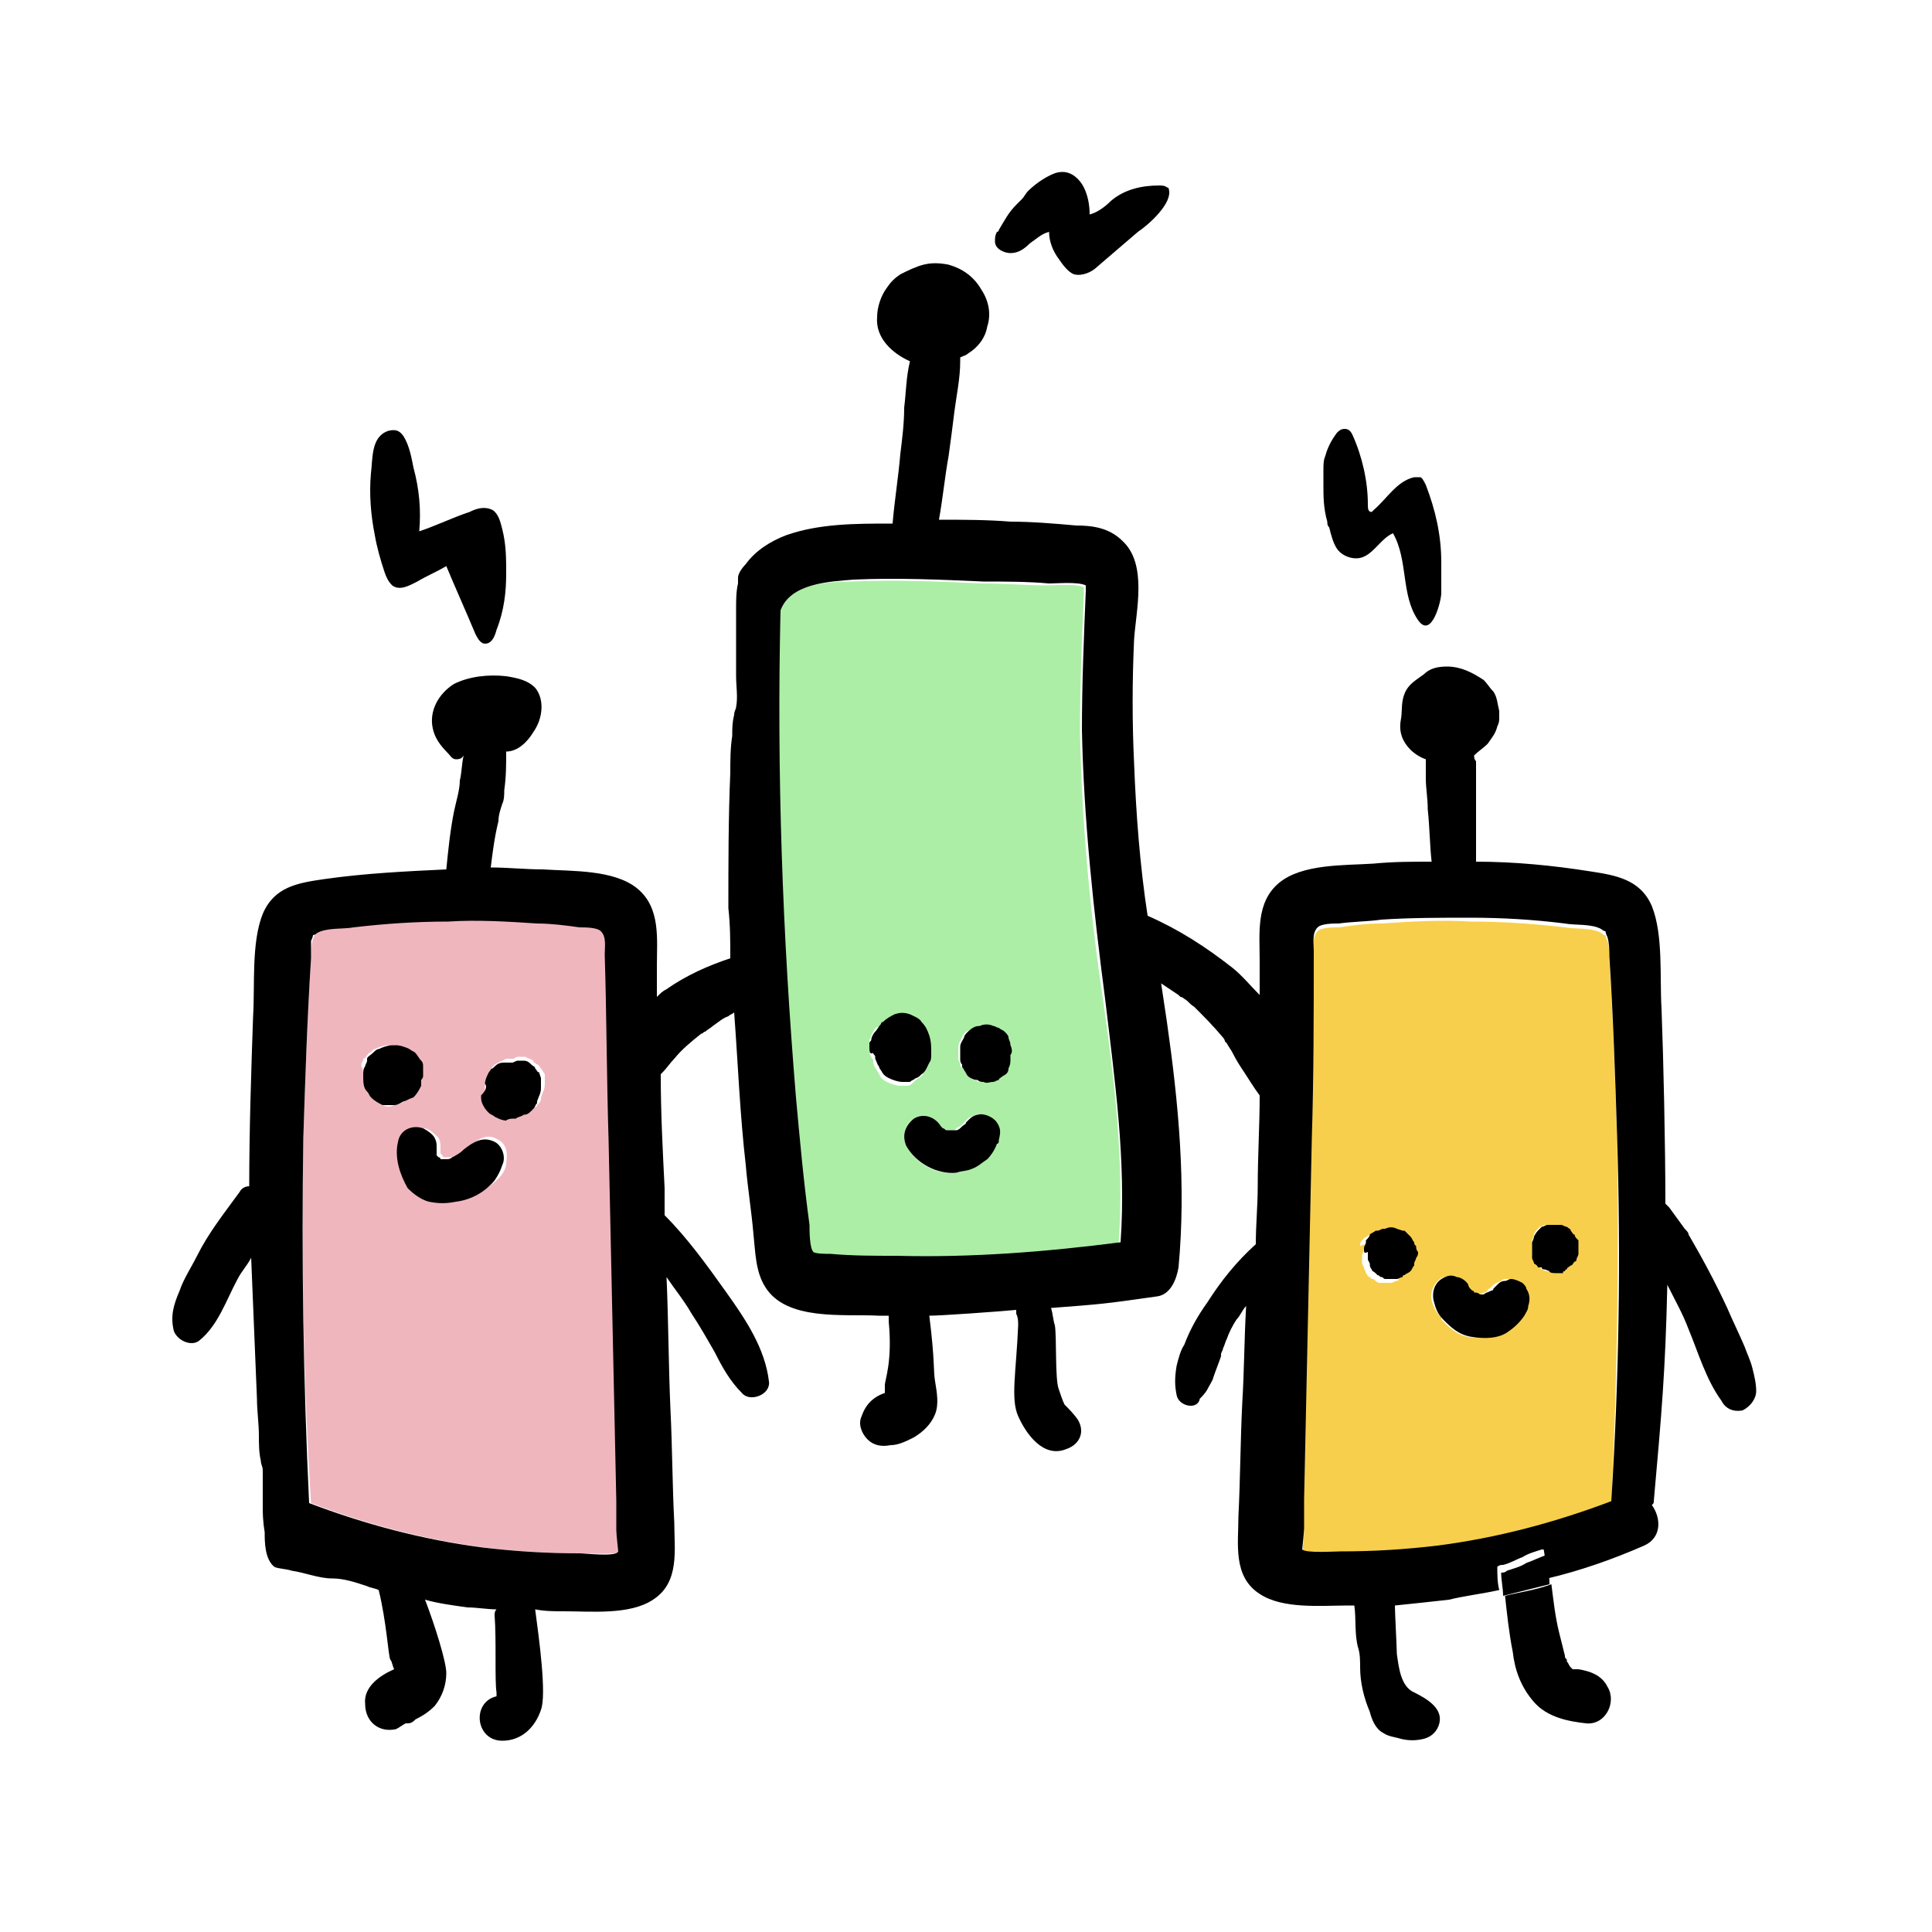 <svg width="123" height="123" viewBox="0 0 123 123" fill="none" xmlns="http://www.w3.org/2000/svg">
<path d="M97.908 78.228C97.908 78.228 97.662 78.474 97.662 78.597C97.662 78.72 97.539 78.966 97.539 78.966V79.089C97.539 79.212 97.539 79.335 97.539 79.458C97.539 79.458 97.539 79.458 97.539 79.581C97.539 79.704 97.539 79.827 97.539 79.95C97.539 80.073 97.662 80.196 97.662 80.319C97.662 80.442 97.785 80.565 97.908 80.565L98.031 80.688L98.154 80.811C98.154 80.811 98.4 80.934 98.523 80.934C98.523 80.934 98.892 80.934 98.892 81.057C99.015 81.057 99.138 81.057 99.138 81.057C99.138 81.057 99.261 81.057 99.384 81.057C99.507 81.057 99.507 81.057 99.507 80.934C99.63 80.934 99.63 80.934 99.63 80.811C99.753 80.688 99.876 80.688 99.876 80.565C99.876 80.565 99.999 80.319 100.122 80.319C100.122 80.319 100.122 80.196 100.245 80.196C100.368 80.073 100.368 79.95 100.368 79.827C100.368 79.827 100.368 79.827 100.368 79.704C100.368 79.581 100.368 79.458 100.368 79.335C100.368 79.212 100.368 79.089 100.368 78.966C100.368 78.966 100.368 78.843 100.245 78.843C100.245 78.72 100.245 78.72 100.122 78.597C99.999 78.474 99.999 78.351 99.876 78.351C99.753 78.228 99.63 78.228 99.63 78.105C99.507 77.982 99.384 77.982 99.261 77.982C99.138 77.982 99.015 77.982 98.892 77.982C98.769 77.982 98.769 77.982 98.646 77.982C98.523 77.982 98.523 77.982 98.4 77.982C98.277 77.982 98.154 78.105 98.031 78.105C98.154 77.982 98.031 78.105 97.908 78.228ZM91.881 81.303C91.389 81.549 91.02 82.164 91.143 82.779C91.266 83.271 91.512 83.64 91.758 83.886C91.758 83.886 91.758 83.886 91.758 84.009C92.25 84.501 92.742 84.993 93.48 85.116C94.218 85.239 95.202 85.239 95.817 84.747C96.186 84.501 96.555 84.132 96.801 83.763C96.924 83.517 97.047 83.394 97.047 83.148C97.17 82.779 97.17 82.41 96.924 82.041C96.801 81.918 96.801 81.795 96.678 81.672C96.432 81.549 96.309 81.426 95.94 81.426C95.817 81.426 95.694 81.426 95.571 81.549C95.325 81.672 95.202 81.672 95.079 81.795C94.956 81.918 94.833 82.041 94.833 82.041C94.833 82.041 94.71 82.041 94.71 82.164C94.587 82.287 94.464 82.287 94.218 82.41H94.095C94.095 82.41 94.095 82.41 93.972 82.41C93.849 82.41 93.726 82.41 93.603 82.287L93.48 82.164C93.48 82.164 93.48 82.164 93.357 82.041C93.357 81.918 93.234 81.795 93.234 81.795C93.111 81.549 92.742 81.303 92.496 81.303C92.496 81.303 92.127 81.303 91.881 81.303ZM86.838 79.458C86.838 79.458 86.838 79.581 86.838 79.458C86.838 79.581 86.838 79.581 86.838 79.458C86.838 79.704 86.715 79.827 86.715 79.95C86.715 79.95 86.715 79.95 86.715 80.073C86.715 80.196 86.715 80.073 86.715 80.073V80.442L86.838 80.688C86.838 80.811 86.961 80.934 86.961 81.057C87.084 81.18 87.084 81.303 87.207 81.303L87.33 81.426C87.453 81.426 87.453 81.426 87.576 81.549C87.576 81.549 87.699 81.672 87.822 81.672C87.945 81.672 88.068 81.672 88.191 81.672C88.314 81.672 88.437 81.672 88.56 81.672C88.683 81.672 88.806 81.549 88.929 81.549C88.929 81.549 89.052 81.549 89.052 81.426C89.175 81.303 89.298 81.303 89.421 81.18C89.544 81.057 89.544 80.934 89.667 80.811V80.688C89.667 80.565 89.79 80.442 89.79 80.319C89.79 80.196 89.79 80.073 89.913 79.95C89.913 79.827 89.913 79.704 89.79 79.581C89.79 79.458 89.79 79.458 89.667 79.335C89.667 79.212 89.544 79.089 89.421 78.966C89.298 78.843 89.298 78.843 89.298 78.843L89.052 78.597H88.929L88.56 78.474C88.314 78.351 88.068 78.351 87.822 78.474C87.822 78.474 87.822 78.474 87.699 78.474C87.576 78.474 87.453 78.597 87.33 78.597H87.207C87.084 78.72 86.961 78.72 86.838 78.843C86.715 78.966 86.592 79.089 86.592 79.212V79.335C86.961 79.089 86.961 79.335 86.838 79.458ZM82.902 95.571L83.394 72.57C83.517 68.634 83.517 64.698 83.64 60.762C83.64 60.27 83.517 59.655 83.886 59.286C84.132 59.04 84.87 59.04 85.239 59.04C86.1 58.917 86.961 58.794 87.945 58.794C89.79 58.671 91.758 58.548 93.603 58.671C95.571 58.671 97.539 58.794 99.63 59.04C100.245 59.163 101.352 59.04 101.967 59.409C102.09 59.532 102.09 59.532 102.213 59.532C102.213 59.532 102.213 59.655 102.336 59.901C102.459 60.147 102.459 60.885 102.459 61.131C102.705 64.944 102.828 68.757 102.951 72.57C103.074 80.319 102.951 88.068 102.582 95.817C99.015 97.17 95.325 98.154 91.512 98.646C89.421 98.892 87.453 99.015 85.362 99.015C84.993 99.015 83.025 99.261 82.902 98.892C82.902 98.892 83.025 97.785 83.025 97.539C82.902 96.801 82.902 96.186 82.902 95.571Z" fill="#F8CF4C"/>
<path d="M31.119 68.265C30.996 68.511 30.873 68.757 30.873 69.003C30.873 69.126 30.873 69.372 30.873 69.495C30.873 69.741 30.873 69.864 30.996 70.11C31.119 70.356 31.119 70.479 31.365 70.602C31.488 70.725 31.611 70.725 31.734 70.848C31.98 70.971 32.226 71.094 32.472 71.094C32.595 71.094 32.718 71.094 32.964 70.971C32.964 70.971 32.964 70.971 33.087 70.971C33.21 70.971 33.456 70.848 33.579 70.725C33.702 70.602 33.825 70.479 34.071 70.479C34.071 70.479 34.194 70.479 34.194 70.356C34.317 70.233 34.44 70.11 34.44 69.987V69.864C34.563 69.495 34.686 69.372 34.686 69.003C34.686 69.003 34.686 69.003 34.686 68.88C34.686 68.757 34.686 68.511 34.686 68.388L34.44 68.019C34.317 67.896 34.317 67.773 34.194 67.773C34.071 67.65 33.948 67.65 33.948 67.527C33.825 67.404 33.579 67.404 33.456 67.281C33.333 67.281 33.21 67.281 33.087 67.281C32.964 67.281 32.841 67.281 32.718 67.404C32.718 67.404 32.718 67.404 32.595 67.404C32.472 67.404 32.349 67.404 32.226 67.404C31.98 67.527 31.734 67.65 31.488 67.773C31.242 68.019 31.242 68.142 31.119 68.265ZM26.937 71.832C26.199 71.709 25.584 72.078 25.338 72.693C25.092 73.677 25.461 74.907 26.199 75.522C26.568 75.891 27.06 76.137 27.552 76.383C28.167 76.629 28.659 76.506 29.274 76.383C30.135 76.26 31.119 75.645 31.734 75.03C31.98 74.784 32.226 74.415 32.226 74.046C32.349 73.431 32.226 72.816 31.734 72.57C30.996 72.078 30.381 72.57 29.766 73.062C29.52 73.185 29.274 73.431 29.028 73.554C28.905 73.554 28.782 73.677 28.659 73.677C28.536 73.677 28.413 73.677 28.413 73.677H28.29C28.29 73.677 28.167 73.677 28.167 73.554L28.044 73.431C28.044 73.431 28.044 73.431 28.044 73.308V73.185V73.062C28.044 72.816 28.044 72.693 27.921 72.447C27.552 72.078 27.306 71.832 26.937 71.832ZM23.124 68.511C23.124 68.88 23.247 69.126 23.37 69.495C23.493 69.618 23.493 69.741 23.616 69.864C23.862 70.11 24.108 70.233 24.354 70.356C24.6 70.479 24.846 70.479 25.092 70.356C25.338 70.356 25.584 70.233 25.707 70.11C25.83 69.987 25.953 69.987 26.076 69.864C26.322 69.618 26.445 69.372 26.568 69.126C26.568 68.88 26.568 68.88 26.568 68.757C26.568 68.634 26.691 68.511 26.691 68.511C26.691 68.265 26.814 68.142 26.691 67.896C26.691 67.773 26.691 67.65 26.568 67.527C26.445 67.281 26.445 67.158 26.199 67.035C26.076 66.912 25.953 66.912 25.83 66.789C25.584 66.666 25.338 66.543 24.969 66.543C24.969 66.543 24.969 66.543 24.846 66.543C24.846 66.543 24.846 66.543 24.723 66.543C24.477 66.543 24.108 66.666 23.862 66.789C23.739 66.789 23.616 67.035 23.493 67.035C23.37 67.158 23.247 67.404 23.124 67.404V67.527C23.001 67.65 23.001 67.773 23.001 67.896C23.124 68.019 23.124 68.265 23.124 68.511ZM19.311 72.447C19.434 68.634 19.557 64.821 19.803 61.008C19.803 60.762 19.803 60.147 19.926 59.778C20.049 59.532 20.049 59.409 20.049 59.409C20.049 59.409 20.172 59.409 20.295 59.286C20.91 58.917 22.017 59.04 22.632 58.917C24.6 58.671 26.568 58.548 28.659 58.548C30.627 58.548 32.472 58.548 34.317 58.671C35.178 58.794 36.162 58.794 37.023 58.917C37.392 58.917 38.13 58.917 38.376 59.163C38.745 59.532 38.622 60.147 38.622 60.639C38.745 64.575 38.745 68.511 38.868 72.447L39.36 95.571C39.36 96.186 39.36 96.801 39.36 97.416C39.36 97.662 39.483 98.769 39.483 98.769C39.237 99.015 37.392 98.892 37.023 98.892C34.932 98.892 32.841 98.769 30.873 98.523C27.06 98.031 23.37 97.047 19.803 95.694C19.311 87.945 19.188 80.196 19.311 72.447Z" fill="#F0B6BE"/>
<path d="M61.377 68.142C61.5 68.265 61.5 68.388 61.623 68.511C61.746 68.634 61.869 68.757 62.115 68.757C62.238 68.88 62.361 68.88 62.484 68.88C62.73 68.88 62.853 68.88 63.099 68.88C63.222 68.88 63.345 68.757 63.468 68.757C63.591 68.634 63.714 68.634 63.714 68.511C63.837 68.388 63.96 68.265 64.083 68.019C64.206 67.896 64.206 67.65 64.206 67.404C64.206 67.404 64.206 67.281 64.206 67.158C64.206 66.912 64.206 66.666 64.206 66.543C64.206 66.42 64.083 66.297 64.083 66.051C63.96 65.928 63.96 65.805 63.837 65.682C63.714 65.559 63.591 65.559 63.468 65.436C63.345 65.436 63.222 65.313 63.099 65.313C62.853 65.19 62.484 65.19 62.238 65.313C61.992 65.436 61.746 65.559 61.5 65.682C61.377 65.805 61.254 65.928 61.254 66.051C61.131 66.297 61.008 66.42 61.008 66.666C61.008 66.789 61.008 66.789 61.008 66.912C61.008 67.035 61.008 67.158 61.008 67.404C61.008 67.527 61.131 67.65 61.131 67.773V67.896C61.377 68.019 61.377 68.142 61.377 68.142ZM58.179 71.217C57.564 71.586 57.441 72.324 57.687 72.939C58.302 74.046 59.532 74.784 60.762 74.661C61.131 74.661 61.377 74.538 61.746 74.415C62.115 74.292 62.484 74.046 62.73 73.8C62.976 73.554 63.222 73.185 63.345 72.816C63.345 72.693 63.468 72.57 63.468 72.57C63.591 72.201 63.468 71.832 63.345 71.463C63.099 71.094 62.607 70.848 62.115 70.971C61.869 71.094 61.746 71.094 61.623 71.217C61.5 71.34 61.377 71.463 61.377 71.463C61.254 71.586 61.254 71.586 61.131 71.709C61.008 71.709 60.885 71.832 60.762 71.955C60.762 71.955 60.639 71.955 60.516 71.955H60.393C60.27 71.955 60.27 71.955 60.147 71.955C60.147 71.955 60.024 71.832 59.901 71.832L59.778 71.709C59.532 71.217 58.671 70.971 58.179 71.217ZM55.596 65.682C55.473 65.805 55.473 66.051 55.35 66.174C55.35 66.297 55.35 66.297 55.35 66.42C55.35 66.543 55.35 66.666 55.35 66.666C55.35 66.912 55.35 67.158 55.473 67.281C55.473 67.404 55.596 67.404 55.596 67.527V67.65C55.596 67.773 55.719 68.019 55.842 68.142C55.842 68.265 55.965 68.265 55.965 68.388C56.088 68.634 56.211 68.757 56.457 68.88C56.703 69.003 57.072 69.126 57.318 69.126C57.441 69.126 57.687 69.126 57.81 69.126C57.933 69.126 58.056 69.003 58.179 68.88C58.302 68.757 58.425 68.634 58.548 68.634C58.794 68.388 58.917 68.142 59.04 67.896C59.04 67.773 59.04 67.527 59.163 67.404C59.163 67.281 59.163 67.158 59.163 67.158C59.163 66.789 59.163 66.42 59.04 66.174C58.917 65.928 58.794 65.559 58.548 65.313C58.302 65.067 58.056 64.944 57.81 64.821C57.441 64.698 57.195 64.698 56.826 64.821C56.58 64.944 56.211 65.067 56.088 65.313C56.088 65.313 56.088 65.436 55.965 65.436C55.842 65.313 55.719 65.436 55.596 65.682ZM50.676 69.864C49.692 59.532 49.323 49.2 49.692 38.868C50.307 37.146 52.767 37.023 54.243 37.023C56.949 36.9 59.778 37.023 62.484 37.146C63.96 37.146 65.313 37.269 66.666 37.269C67.158 37.269 68.511 37.146 69.003 37.392C69.003 37.515 69.003 37.515 69.003 37.761C68.88 40.713 68.757 43.665 68.757 46.617C68.88 52.398 69.372 57.933 70.233 63.714C70.971 68.88 71.586 74.046 71.217 79.212C66.543 79.827 61.746 80.196 56.949 80.073C55.596 80.073 54.243 79.95 52.767 79.95C52.521 79.95 51.783 79.95 51.66 79.827C51.414 79.581 51.414 78.474 51.414 78.105C51.168 75.276 50.922 72.57 50.676 69.864Z" fill="#ACEEA6"/>
<path d="M97.908 80.688C97.908 80.565 97.662 80.442 97.662 80.442C97.662 80.319 97.539 80.196 97.539 80.073C97.539 79.95 97.539 79.827 97.539 79.704C97.539 79.704 97.539 79.704 97.539 79.581C97.539 79.458 97.539 79.335 97.539 79.212V79.089C97.539 79.089 97.662 78.843 97.662 78.72C97.662 78.72 97.785 78.474 97.908 78.351L98.154 78.105C98.277 78.105 98.4 77.982 98.523 77.982C98.646 77.982 98.646 77.982 98.769 77.982C98.892 77.982 99.015 77.982 99.015 77.982C99.138 77.982 99.138 77.982 99.384 77.982C99.507 77.982 99.63 78.105 99.753 78.105C99.876 78.228 99.999 78.228 99.999 78.351C100.122 78.474 100.122 78.597 100.245 78.597C100.245 78.597 100.245 78.72 100.368 78.843L100.491 78.966C100.491 79.089 100.491 79.212 100.491 79.335C100.491 79.458 100.491 79.581 100.491 79.704C100.491 79.704 100.491 79.704 100.491 79.827C100.491 79.95 100.368 80.073 100.368 80.196C100.368 80.196 100.368 80.319 100.245 80.319C100.122 80.442 100.122 80.565 99.999 80.565C99.876 80.688 99.753 80.688 99.753 80.811C99.753 80.811 99.63 80.811 99.63 80.934C99.507 80.934 99.507 80.934 99.507 81.057C99.384 81.057 99.261 81.057 99.261 81.057C99.261 81.057 99.138 81.057 99.015 81.057C99.015 81.057 98.646 81.057 98.646 80.934C98.646 80.934 98.4 80.811 98.277 80.811C98.154 80.811 98.154 80.688 98.154 80.688C98.031 80.688 98.031 80.688 97.908 80.688Z" fill="black"/>
<path d="M96.309 105.165C96.063 103.935 95.94 102.705 95.817 101.598C96.801 101.352 97.785 101.229 98.769 100.86C98.892 101.844 99.015 102.951 99.261 103.935C99.384 104.427 99.507 104.919 99.63 105.411C99.63 105.534 99.63 105.534 99.753 105.657C99.753 105.657 99.753 105.657 99.753 105.78C99.876 105.903 99.876 106.026 99.999 106.149C99.999 106.149 99.999 106.149 100.122 106.272C100.122 106.272 100.245 106.272 100.122 106.272C100.122 106.272 100.122 106.272 100.245 106.272C100.368 106.272 100.614 106.272 100.491 106.272C101.229 106.395 101.967 106.641 102.336 107.379C102.951 108.363 102.213 109.839 100.983 109.716C99.876 109.593 98.523 109.347 97.662 108.363C96.801 107.379 96.432 106.272 96.309 105.165Z" fill="black"/>
<path d="M98.646 100.86C97.662 101.106 96.678 101.352 95.694 101.598C95.694 101.106 95.571 100.614 95.571 100.122C95.694 100.122 95.817 100.122 95.94 99.999C96.309 99.876 96.801 99.753 97.17 99.507C97.539 99.384 98.031 99.138 98.4 99.015C98.4 99.015 98.4 99.015 98.523 99.015C98.523 99.63 98.646 100.245 98.646 100.86Z" fill="black"/>
<path d="M91.881 84.009C91.512 83.64 91.389 83.271 91.266 82.779C91.143 82.164 91.389 81.549 92.004 81.303C92.25 81.18 92.496 81.18 92.742 81.303C92.988 81.303 93.357 81.549 93.48 81.795C93.48 81.918 93.603 82.041 93.603 82.041C93.603 82.041 93.603 82.041 93.726 82.164C93.726 82.164 93.849 82.164 93.849 82.287C93.972 82.287 94.095 82.287 94.218 82.41C94.218 82.41 94.218 82.41 94.341 82.41H94.464C94.587 82.287 94.71 82.287 94.956 82.164C94.956 82.164 95.079 82.164 95.079 82.041C95.202 81.918 95.325 81.795 95.325 81.795C95.448 81.672 95.571 81.549 95.817 81.549C95.94 81.549 96.063 81.426 96.186 81.426C96.432 81.426 96.678 81.549 96.924 81.672C97.047 81.795 97.17 81.918 97.17 82.041C97.416 82.41 97.416 82.779 97.293 83.148C97.293 83.394 97.17 83.517 97.047 83.763C96.801 84.132 96.432 84.501 96.063 84.747C95.448 85.239 94.464 85.239 93.726 85.116C92.865 84.993 92.373 84.501 91.881 84.009Z" fill="black"/>
<path d="M86.838 79.581C86.838 79.581 86.838 79.458 86.838 79.581C86.838 79.458 86.838 79.458 86.838 79.458C86.838 79.335 86.961 79.212 86.961 79.089V78.966C87.084 78.843 87.207 78.72 87.207 78.597C87.33 78.474 87.453 78.474 87.576 78.351H87.699C87.822 78.351 87.945 78.228 88.068 78.228C88.068 78.228 88.068 78.228 88.191 78.228C88.437 78.105 88.683 78.105 88.929 78.228L89.298 78.351H89.421L89.667 78.597C89.667 78.597 89.667 78.597 89.79 78.72C89.913 78.843 89.913 78.966 90.036 79.089C90.036 79.212 90.036 79.212 90.159 79.335C90.159 79.458 90.159 79.581 90.282 79.704C90.282 79.827 90.282 79.95 90.159 80.073C90.159 80.196 90.036 80.319 90.036 80.442C90.036 80.442 90.036 80.442 90.036 80.565C89.913 80.688 89.913 80.811 89.79 80.934C89.667 81.057 89.544 81.057 89.421 81.18C89.421 81.18 89.298 81.18 89.298 81.303C89.175 81.303 89.052 81.426 88.929 81.426C88.806 81.426 88.683 81.426 88.56 81.426C88.437 81.426 88.314 81.426 88.191 81.426C88.068 81.426 88.068 81.303 87.945 81.303C87.822 81.303 87.822 81.18 87.699 81.18L87.576 81.057C87.453 80.934 87.33 80.934 87.33 80.811C87.207 80.688 87.207 80.565 87.207 80.442L87.084 80.196V79.827C87.084 79.827 87.084 79.827 87.084 79.704C86.838 79.827 86.838 79.704 86.838 79.581Z" fill="black"/>
<path d="M61.623 68.511C61.5 68.388 61.5 68.265 61.377 68.142C61.377 68.019 61.254 68.019 61.254 67.896V67.773C61.131 67.65 61.131 67.527 61.131 67.404C61.131 67.281 61.131 67.158 61.131 66.912C61.131 66.789 61.131 66.789 61.131 66.666C61.131 66.42 61.254 66.297 61.377 66.051C61.377 65.928 61.5 65.805 61.623 65.682C61.869 65.436 62.115 65.313 62.361 65.313C62.607 65.19 62.976 65.19 63.222 65.313C63.345 65.313 63.468 65.436 63.591 65.436C63.714 65.559 63.837 65.559 63.96 65.682C64.083 65.805 64.206 65.928 64.206 66.051C64.206 66.174 64.329 66.297 64.329 66.543C64.452 66.789 64.452 67.035 64.329 67.158C64.329 67.158 64.329 67.281 64.329 67.404C64.329 67.65 64.329 67.773 64.206 68.019C64.206 68.265 64.083 68.388 63.837 68.511C63.714 68.634 63.591 68.634 63.591 68.757C63.468 68.757 63.345 68.88 63.222 68.88C62.976 68.88 62.853 69.003 62.607 68.88C62.484 68.88 62.361 68.88 62.238 68.757C61.992 68.757 61.746 68.634 61.623 68.511Z" fill="black"/>
<path d="M57.687 72.939C57.441 72.324 57.564 71.709 58.179 71.217C58.794 70.848 59.532 71.094 59.901 71.709L60.024 71.832C60.147 71.832 60.147 71.955 60.27 71.955C60.393 71.955 60.393 71.955 60.516 71.955H60.639C60.639 71.955 60.762 71.955 60.885 71.955C61.008 71.955 61.131 71.832 61.254 71.709C61.377 71.586 61.5 71.586 61.5 71.463C61.623 71.34 61.746 71.217 61.746 71.217C61.869 71.094 62.115 70.971 62.238 70.971C62.607 70.848 63.222 71.094 63.468 71.463C63.714 71.832 63.714 72.078 63.591 72.57C63.591 72.693 63.591 72.816 63.468 72.816C63.345 73.185 63.099 73.554 62.853 73.8C62.484 74.046 62.238 74.292 61.869 74.415C61.623 74.538 61.254 74.538 60.885 74.661C59.655 74.784 58.302 74.046 57.687 72.939Z" fill="black"/>
<path d="M55.473 66.174C55.473 66.051 55.596 65.805 55.719 65.682C55.842 65.559 55.965 65.313 56.088 65.19C56.088 65.19 56.088 65.067 56.211 65.067C56.457 64.821 56.703 64.698 56.949 64.575C57.318 64.452 57.564 64.452 57.933 64.575C58.179 64.698 58.548 64.821 58.671 65.067C58.917 65.313 59.04 65.559 59.163 65.928C59.286 66.297 59.286 66.666 59.286 66.912C59.286 67.035 59.286 67.158 59.286 67.158C59.286 67.281 59.286 67.527 59.163 67.65C59.04 67.896 58.917 68.265 58.671 68.388C58.548 68.511 58.425 68.634 58.302 68.634C58.179 68.757 58.056 68.757 57.933 68.88C57.81 68.88 57.687 68.88 57.441 68.88C57.195 68.88 56.826 68.757 56.58 68.634C56.334 68.511 56.211 68.388 56.088 68.142C56.088 68.142 55.965 68.019 55.965 67.896C55.842 67.773 55.842 67.65 55.719 67.404V67.281C55.719 67.158 55.596 67.158 55.596 67.035C55.35 67.158 55.35 66.912 55.35 66.666C55.35 66.543 55.35 66.42 55.35 66.42C55.35 66.297 55.473 66.297 55.473 66.174Z" fill="black"/>
<path d="M30.873 69.003C30.873 68.757 30.996 68.511 31.119 68.265C31.242 68.142 31.242 68.019 31.365 68.019C31.611 67.773 31.734 67.65 32.103 67.65C32.226 67.65 32.349 67.65 32.472 67.65C32.472 67.65 32.472 67.65 32.595 67.65C32.718 67.65 32.841 67.527 32.964 67.527C33.087 67.527 33.21 67.527 33.333 67.527C33.579 67.527 33.702 67.65 33.825 67.773C33.948 67.896 34.071 67.896 34.071 68.019C34.194 68.142 34.194 68.265 34.317 68.265L34.44 68.634C34.44 68.757 34.44 68.88 34.44 69.126C34.44 69.126 34.44 69.126 34.44 69.249C34.44 69.618 34.317 69.741 34.194 70.11V70.233C34.071 70.356 34.071 70.479 33.948 70.602L33.825 70.725C33.702 70.848 33.579 70.971 33.333 70.971C33.21 71.094 32.964 71.094 32.841 71.217C32.841 71.217 32.841 71.217 32.718 71.217C32.595 71.217 32.349 71.217 32.226 71.34C31.98 71.34 31.734 71.217 31.488 71.094C31.365 70.971 31.242 70.971 31.119 70.848C30.996 70.725 30.873 70.602 30.75 70.356C30.627 70.11 30.627 69.987 30.627 69.741C30.996 69.372 30.996 69.126 30.873 69.003Z" fill="black"/>
<path d="M25.338 72.693C25.461 71.955 26.199 71.586 26.937 71.832C27.183 71.955 27.552 72.201 27.675 72.447C27.798 72.693 27.798 72.816 27.798 73.062V73.185C27.798 73.185 27.798 73.185 27.798 73.308V73.431C27.798 73.431 27.798 73.431 27.798 73.554C27.798 73.554 27.798 73.554 27.921 73.677C27.921 73.677 28.044 73.677 28.044 73.8C28.167 73.8 28.167 73.8 28.167 73.8C28.29 73.8 28.413 73.8 28.413 73.8C28.536 73.8 28.659 73.8 28.782 73.677C29.028 73.554 29.274 73.431 29.52 73.185C30.135 72.693 30.75 72.324 31.488 72.693C31.98 72.939 32.226 73.677 31.98 74.169C31.857 74.538 31.734 74.784 31.488 75.153C30.873 75.891 30.012 76.383 29.028 76.506C28.413 76.629 27.921 76.629 27.306 76.506C26.814 76.383 26.322 76.014 25.953 75.645C25.461 74.784 25.092 73.677 25.338 72.693Z" fill="black"/>
<path d="M23.37 69.495C23.124 69.249 23.124 68.88 23.124 68.511V68.388C23.124 68.265 23.124 68.019 23.247 67.896C23.247 67.773 23.37 67.65 23.37 67.527V67.404C23.37 67.281 23.616 67.158 23.739 67.035C23.862 66.912 23.985 66.789 24.108 66.789C24.354 66.666 24.723 66.543 24.969 66.543C24.969 66.543 24.969 66.543 25.092 66.543C25.092 66.543 25.092 66.543 25.215 66.543C25.461 66.543 25.83 66.666 26.076 66.789C26.199 66.912 26.322 66.912 26.445 67.035C26.568 67.158 26.691 67.404 26.814 67.527C26.937 67.65 26.937 67.773 26.937 67.896C26.937 68.142 26.937 68.265 26.937 68.511C26.937 68.634 26.814 68.757 26.814 68.757C26.814 68.88 26.814 69.003 26.814 69.126C26.691 69.372 26.568 69.618 26.322 69.864C25.953 69.987 25.83 70.11 25.707 70.11C25.461 70.233 25.338 70.356 25.092 70.356C24.846 70.356 24.6 70.356 24.354 70.356C24.108 70.233 23.862 70.11 23.616 69.864C23.493 69.741 23.493 69.618 23.37 69.495Z" fill="black"/>
<path d="M83.517 72.447L83.025 95.448C83.025 96.063 83.025 96.678 83.025 97.293C83.025 97.539 82.902 98.646 82.902 98.646C83.148 98.892 84.993 98.769 85.362 98.769C87.453 98.769 89.421 98.646 91.512 98.4C95.325 97.908 99.015 96.924 102.582 95.571C103.074 87.822 103.197 80.073 102.951 72.324C102.828 68.511 102.705 64.698 102.459 60.885C102.459 60.639 102.459 60.024 102.336 59.655C102.213 59.409 102.213 59.286 102.213 59.286C102.213 59.286 102.09 59.286 101.967 59.163C101.352 58.794 100.245 58.917 99.63 58.794C97.662 58.548 95.694 58.425 93.603 58.425C91.635 58.425 89.79 58.425 87.945 58.548C87.084 58.671 86.1 58.671 85.239 58.794C84.87 58.794 84.132 58.794 83.886 59.04C83.517 59.409 83.64 60.024 83.64 60.516C83.64 64.575 83.64 68.511 83.517 72.447ZM49.692 38.868C49.446 49.2 49.815 59.532 50.676 69.864C50.922 72.57 51.168 75.276 51.537 77.982C51.537 78.351 51.537 79.458 51.783 79.704C51.906 79.827 52.644 79.827 52.89 79.827C54.243 79.95 55.596 79.95 57.072 79.95C61.869 80.073 66.543 79.704 71.34 79.089C71.709 73.923 70.971 68.757 70.356 63.591C69.618 57.933 69.003 52.275 68.88 46.494C68.88 43.542 69.003 40.59 69.126 37.638C69.126 37.515 69.126 37.392 69.126 37.269C68.634 37.023 67.281 37.146 66.789 37.146C65.436 37.023 63.96 37.023 62.607 37.023C59.901 36.9 57.072 36.777 54.366 36.9C52.767 37.023 50.307 37.146 49.692 38.868ZM19.803 61.008C19.557 64.821 19.434 68.634 19.311 72.447C19.188 80.196 19.311 87.945 19.68 95.694C23.247 97.047 26.937 98.031 30.75 98.523C32.841 98.769 34.809 98.892 36.9 98.892C37.269 98.892 39.237 99.138 39.36 98.769C39.36 98.769 39.237 97.662 39.237 97.416C39.237 96.801 39.237 96.186 39.237 95.571L38.745 72.57C38.622 68.634 38.622 64.698 38.499 60.762C38.499 60.27 38.622 59.655 38.253 59.286C38.007 59.04 37.269 59.04 36.9 59.04C36.039 58.917 35.055 58.794 34.194 58.794C32.349 58.671 30.381 58.548 28.536 58.671C26.568 58.671 24.6 58.794 22.509 59.04C21.894 59.163 20.787 59.04 20.172 59.409C20.049 59.532 19.926 59.532 19.926 59.532C19.926 59.532 19.926 59.655 19.803 59.901C19.803 60.024 19.803 60.639 19.803 61.008ZM16.728 95.94C16.728 95.202 16.728 94.464 16.728 93.603C16.728 93.357 16.605 93.234 16.605 92.988C16.482 92.496 16.482 91.881 16.482 91.389C16.482 90.651 16.359 89.79 16.359 89.052C16.236 86.1 16.113 83.025 15.99 80.073C15.744 80.565 15.375 80.934 15.129 81.426C14.391 82.779 13.899 84.378 12.669 85.362C12.177 85.731 11.316 85.362 11.07 84.747C10.824 83.763 11.07 83.025 11.439 82.164C11.685 81.426 12.177 80.688 12.546 79.95C13.284 78.474 14.268 77.244 15.252 75.891C15.375 75.645 15.621 75.522 15.867 75.522C15.867 71.955 15.99 68.265 16.113 64.698C16.236 62.73 15.99 60.024 16.728 58.179C17.466 56.457 18.942 56.211 20.664 55.965C23.247 55.596 25.83 55.473 28.413 55.35C28.536 54.12 28.659 52.89 28.905 51.66C29.028 51.045 29.274 50.307 29.274 49.692C29.397 49.2 29.397 48.585 29.52 48.093C29.397 48.339 29.151 48.339 29.028 48.339C28.782 48.339 28.659 48.093 28.536 47.97C28.044 47.478 27.675 46.986 27.552 46.371C27.306 45.264 27.921 44.157 28.905 43.542C29.889 43.05 31.119 42.927 32.226 43.05C32.964 43.173 33.579 43.296 34.071 43.788C34.686 44.526 34.563 45.756 33.948 46.617C33.579 47.232 32.964 47.847 32.226 47.847C32.226 48.708 32.226 49.446 32.103 50.307C32.103 50.553 32.103 50.922 31.98 51.168C31.857 51.537 31.734 51.906 31.734 52.275C31.488 53.259 31.365 54.243 31.242 55.227C32.349 55.227 33.456 55.35 34.563 55.35C36.408 55.473 39.114 55.35 40.59 56.58C42.066 57.81 41.82 59.778 41.82 61.5C41.82 62.115 41.82 62.73 41.82 63.468C42.066 63.222 42.189 63.099 42.435 62.976C43.665 62.115 45.018 61.5 46.494 61.008C46.494 59.901 46.494 58.917 46.371 57.81C46.371 54.981 46.371 52.029 46.494 49.2C46.494 48.462 46.494 47.601 46.617 46.863C46.617 46.371 46.617 46.002 46.74 45.51C46.74 45.264 46.863 45.141 46.863 45.018C46.986 44.403 46.863 43.665 46.863 43.05C46.863 41.574 46.863 40.221 46.863 38.745C46.863 38.253 46.863 37.638 46.986 37.146C46.986 37.023 46.986 36.9 46.986 36.777C46.986 36.531 47.232 36.162 47.478 35.916C48.093 35.055 49.077 34.44 50.061 34.071C52.152 33.333 54.489 33.333 56.703 33.333C56.703 33.333 56.703 33.333 56.826 33.333C56.949 31.857 57.195 30.381 57.318 28.905C57.441 27.921 57.564 26.937 57.564 25.953C57.687 24.969 57.687 23.985 57.933 23.001C56.826 22.509 55.719 21.525 55.842 20.172C55.842 19.557 56.088 18.819 56.457 18.327C56.703 17.958 56.949 17.712 57.318 17.466C57.81 17.22 58.302 16.974 58.794 16.851C59.286 16.728 59.778 16.728 60.393 16.851C61.254 17.097 61.992 17.589 62.484 18.45C62.976 19.188 63.099 20.049 62.853 20.787C62.73 21.525 62.238 22.14 61.623 22.509C61.5 22.632 61.377 22.632 61.131 22.755C61.131 22.878 61.131 22.878 61.131 23.001C61.131 24.108 60.885 25.215 60.762 26.199C60.639 27.183 60.516 28.167 60.393 29.028C60.147 30.381 60.024 31.734 59.778 33.087C61.254 33.087 62.853 33.087 64.329 33.21C65.682 33.21 67.158 33.333 68.511 33.456C69.495 33.456 70.602 33.579 71.463 34.44C73.062 35.916 72.324 38.868 72.201 40.713C72.078 43.419 72.078 46.002 72.201 48.585C72.324 51.783 72.57 55.104 73.062 58.302C75.03 59.163 76.752 60.27 78.474 61.623C79.089 62.115 79.581 62.73 80.196 63.345C80.196 62.607 80.196 61.869 80.196 61.131C80.196 59.409 79.95 57.441 81.426 56.211C82.902 54.981 85.608 55.104 87.453 54.981C88.683 54.858 89.913 54.858 91.143 54.858C91.02 53.751 91.02 52.644 90.897 51.537C90.897 50.799 90.774 50.184 90.774 49.569C90.774 49.2 90.774 48.708 90.774 48.339C90.405 48.216 90.036 47.97 89.79 47.724C89.298 47.232 89.052 46.617 89.175 45.879C89.298 45.264 89.175 44.772 89.421 44.157C89.667 43.542 90.159 43.296 90.651 42.927C91.02 42.558 91.512 42.435 92.127 42.435C92.988 42.435 93.726 42.804 94.464 43.296C94.71 43.542 94.833 43.788 95.079 44.034C95.325 44.403 95.325 44.772 95.448 45.264C95.448 45.387 95.448 45.51 95.448 45.633C95.448 45.879 95.448 46.002 95.325 46.248C95.202 46.74 94.956 46.986 94.71 47.355C94.464 47.601 94.095 47.847 93.849 48.093C93.849 48.216 93.849 48.339 93.972 48.462C93.972 48.831 93.972 49.077 93.972 49.446V51.537C93.972 52.644 93.972 53.751 93.972 54.858C96.432 54.858 98.892 55.104 101.229 55.473C102.828 55.719 104.427 55.965 105.165 57.687C105.903 59.532 105.657 62.238 105.78 64.206C105.903 67.404 106.026 72.939 106.026 76.629C106.149 76.752 106.149 76.752 106.272 76.875C106.641 77.367 106.887 77.736 107.256 78.228C107.379 78.351 107.502 78.474 107.502 78.597C108.363 80.073 109.224 81.672 109.962 83.271C110.331 84.132 110.7 84.87 111.069 85.731C111.192 86.1 111.438 86.592 111.561 87.084C111.684 87.576 111.807 88.068 111.807 88.56C111.807 89.052 111.438 89.544 110.946 89.79C110.331 89.913 109.839 89.667 109.593 89.175C108.609 87.822 108.117 86.1 107.502 84.624C107.133 83.64 106.641 82.779 106.149 81.795C106.026 87.33 105.78 90.036 105.288 95.571C105.288 95.694 105.288 95.694 105.165 95.817C105.78 96.678 105.78 97.908 104.673 98.4C102.705 99.261 100.614 99.999 98.523 100.491C98.4 99.876 98.4 99.261 98.277 98.646C98.277 98.646 98.277 98.646 98.154 98.646C97.785 98.769 97.293 98.892 96.924 99.138C96.555 99.261 96.186 99.507 95.694 99.63C95.571 99.63 95.448 99.63 95.325 99.753C95.325 100.245 95.325 100.737 95.448 101.229C94.341 101.475 93.234 101.598 92.25 101.844C91.143 101.967 90.036 102.09 88.806 102.213C88.806 102.705 88.929 104.919 88.929 105.288C89.052 106.149 89.175 107.379 90.036 107.748C90.774 108.117 91.881 108.732 91.635 109.716C91.512 110.208 91.143 110.577 90.651 110.7C90.159 110.823 89.667 110.823 89.175 110.7C88.806 110.577 88.437 110.577 88.068 110.331C87.576 110.085 87.33 109.47 87.207 108.978C86.838 108.117 86.592 107.133 86.592 106.149C86.592 105.78 86.592 105.288 86.469 104.919C86.223 104.058 86.346 103.074 86.223 102.213C86.1 102.213 85.977 102.213 85.854 102.213C84.132 102.213 81.672 102.459 80.196 101.475C78.474 100.368 78.843 98.277 78.843 96.555C78.966 94.095 78.966 91.758 79.089 89.298C79.212 87.33 79.212 85.239 79.335 83.148C79.089 83.394 78.966 83.763 78.72 84.009C78.474 84.378 78.228 84.87 78.105 85.239C77.982 85.485 77.982 85.608 77.859 85.854C77.859 85.977 77.736 86.1 77.736 86.223C77.736 86.346 77.736 86.346 77.736 86.346C77.613 86.715 77.367 87.33 77.244 87.699C77.244 87.822 76.998 88.191 76.875 88.437C76.752 88.683 76.506 88.929 76.383 89.052C76.26 89.79 75.03 89.544 74.907 88.806C74.784 88.191 74.784 87.699 74.907 86.961C75.03 86.469 75.153 85.977 75.399 85.608C75.768 84.624 76.26 83.763 76.875 82.902C77.736 81.549 78.72 80.319 79.95 79.212C79.95 77.982 80.073 76.752 80.073 75.522C80.073 73.554 80.196 71.709 80.196 69.741C79.827 69.249 79.458 68.634 79.212 68.265C78.966 67.896 78.72 67.527 78.474 67.035C78.351 66.789 78.228 66.666 78.105 66.42C78.105 66.42 78.105 66.42 77.982 66.297C77.982 66.174 77.859 66.051 77.859 66.051C77.244 65.313 76.629 64.698 76.014 64.083C75.768 63.96 75.645 63.714 75.399 63.591C75.399 63.591 75.276 63.468 75.153 63.468L75.03 63.345C74.661 63.099 74.292 62.853 73.923 62.607C74.046 63.468 74.169 64.206 74.292 65.067C75.03 70.233 75.522 75.399 75.03 80.688C74.907 81.426 74.538 82.41 73.677 82.533C70.233 83.025 70.11 83.025 66.912 83.271C67.035 83.64 67.035 84.009 67.158 84.378C67.281 85.116 67.158 87.822 67.404 88.437C67.527 88.806 67.65 89.175 67.773 89.421C68.019 89.667 68.388 90.036 68.634 90.405C69.126 91.266 68.634 92.004 67.896 92.25C66.42 92.865 65.313 91.266 64.821 90.159C64.329 89.052 64.698 87.33 64.821 84.378C64.821 84.132 64.821 83.886 64.698 83.64C64.698 83.517 64.698 83.517 64.698 83.394C63.345 83.517 59.901 83.763 59.163 83.763C59.532 86.715 59.409 87.207 59.532 87.945C59.655 88.683 59.778 89.421 59.532 90.036C59.286 90.651 58.794 91.143 58.179 91.512C57.687 91.758 57.195 92.004 56.703 92.004C56.088 92.127 55.596 92.004 55.227 91.635C54.858 91.266 54.612 90.651 54.858 90.159C55.104 89.421 55.596 88.929 56.334 88.683C56.334 88.56 56.334 88.314 56.334 88.191C56.334 87.822 56.826 86.715 56.58 84.132C56.58 84.009 56.58 83.886 56.58 83.763C56.334 83.763 56.211 83.763 55.965 83.763C53.751 83.64 50.061 84.132 48.708 81.918C48.093 80.934 48.093 79.704 47.97 78.597C47.847 77.121 47.601 75.645 47.478 74.169C47.109 70.971 46.986 67.773 46.74 64.452C46.617 64.575 46.494 64.575 46.371 64.698C46.002 64.821 45.756 65.067 45.387 65.313C45.264 65.436 45.018 65.559 44.895 65.682C44.772 65.682 44.772 65.805 44.649 65.805C44.034 66.297 43.419 66.789 42.927 67.404C42.681 67.65 42.435 68.019 42.189 68.265L42.066 68.388C42.066 70.848 42.189 73.185 42.312 75.645C42.312 76.26 42.312 76.875 42.312 77.367C43.788 78.843 45.018 80.565 46.248 82.287C47.478 84.009 48.708 85.854 48.954 87.945C49.077 88.806 47.724 89.298 47.232 88.683C46.494 87.945 46.002 87.084 45.51 86.1C45.018 85.239 44.526 84.378 44.034 83.64C43.542 82.779 42.927 82.041 42.435 81.303C42.558 84.132 42.558 86.838 42.681 89.667C42.804 92.127 42.804 94.587 42.927 96.924C42.927 98.646 43.296 100.737 41.574 101.844C40.098 102.828 37.638 102.582 35.916 102.582C35.301 102.582 34.686 102.582 34.071 102.459C34.317 104.304 34.809 107.871 34.44 108.855C34.071 109.962 33.21 110.823 31.98 110.823C30.258 110.823 30.012 108.363 31.611 107.994C31.611 107.871 31.611 107.871 31.611 107.748C31.488 107.01 31.611 104.427 31.488 102.828C31.488 102.705 31.488 102.582 31.611 102.459C30.996 102.459 30.381 102.336 29.766 102.336C28.905 102.213 27.921 102.09 27.06 101.844C27.675 103.443 28.413 105.78 28.413 106.518C28.413 107.256 28.167 107.994 27.675 108.609C27.306 108.978 26.937 109.224 26.445 109.47C26.322 109.593 26.199 109.716 25.953 109.716C25.953 109.716 25.953 109.716 25.83 109.716C25.584 109.839 25.461 109.962 25.215 110.085C24.108 110.331 23.247 109.593 23.247 108.486C23.124 107.379 24.231 106.641 25.092 106.272C24.969 106.026 24.969 105.78 24.846 105.657C24.723 105.411 24.6 103.197 24.108 101.229C23.862 101.106 23.616 101.106 23.37 100.983C22.632 100.737 21.894 100.491 21.156 100.491C20.295 100.491 19.434 100.122 18.573 99.999C18.204 99.876 17.712 99.876 17.466 99.753C16.851 99.261 16.851 98.154 16.851 97.539C16.728 96.801 16.728 96.309 16.728 95.94Z" fill="black"/>
<path d="M32.226 36.531C32.226 35.547 32.226 34.686 31.98 33.702C31.857 33.21 31.734 32.718 31.365 32.472C30.873 32.226 30.381 32.349 29.889 32.595C28.782 32.964 27.798 33.456 26.691 33.825C26.814 32.472 26.691 31.119 26.322 29.766C26.199 29.151 26.076 28.413 25.707 27.798C25.461 27.429 25.215 27.306 24.723 27.429C23.616 27.798 23.739 29.151 23.616 30.135C23.493 31.488 23.616 32.841 23.862 34.071C23.985 34.809 24.231 35.67 24.477 36.408C24.6 36.777 24.723 37.023 24.969 37.269C25.461 37.638 26.076 37.269 26.568 37.023C27.183 36.654 27.798 36.408 28.413 36.039C29.028 37.515 29.643 38.868 30.258 40.344C30.381 40.59 30.504 40.836 30.75 40.959C31.242 41.082 31.488 40.59 31.611 40.098C32.103 38.868 32.226 37.638 32.226 36.531Z" fill="black"/>
<path d="M74.415 12.054C74.415 12.054 74.415 11.931 74.292 11.931C74.169 11.808 73.923 11.808 73.8 11.808C72.693 11.808 71.586 12.054 70.725 12.792C70.356 13.161 69.864 13.53 69.372 13.653C69.372 13.038 69.249 12.423 69.003 11.931C68.757 11.439 68.265 10.947 67.65 10.947C67.281 10.947 67.035 11.07 66.789 11.193C66.297 11.439 65.805 11.808 65.436 12.177C65.313 12.3 65.19 12.546 65.067 12.669C64.944 12.792 64.821 12.915 64.698 13.038C64.206 13.53 63.96 14.022 63.591 14.637C63.591 14.637 63.591 14.76 63.468 14.76C63.345 15.006 63.345 15.129 63.345 15.375C63.345 15.867 63.96 16.113 64.329 16.113C64.821 16.113 65.19 15.867 65.559 15.498C65.928 15.252 66.297 14.883 66.789 14.76C66.789 15.375 67.035 15.99 67.404 16.482C67.65 16.851 68.019 17.343 68.388 17.466C68.88 17.589 69.495 17.343 69.864 16.974C70.725 16.236 71.586 15.498 72.447 14.76C73.185 14.268 74.661 12.915 74.415 12.054Z" fill="black"/>
<path d="M91.758 35.793C91.758 34.071 91.389 32.472 90.774 30.873C90.651 30.627 90.528 30.381 90.405 30.381C90.282 30.381 90.159 30.381 90.036 30.381C88.929 30.627 88.314 31.734 87.453 32.472L87.33 32.595C87.084 32.595 87.084 32.349 87.084 32.103C87.084 30.627 86.715 29.028 86.1 27.675C85.977 27.429 85.854 27.306 85.608 27.306C85.362 27.306 85.239 27.429 85.116 27.552C84.747 28.044 84.501 28.536 84.378 29.028C84.255 29.274 84.255 29.643 84.255 29.889C84.255 30.258 84.255 30.504 84.255 30.873C84.255 31.611 84.255 32.349 84.501 33.21C84.501 33.333 84.501 33.456 84.624 33.579C84.747 34.071 84.87 34.563 85.116 34.932C85.362 35.301 85.854 35.547 86.346 35.547C87.33 35.547 87.822 34.317 88.683 33.948C89.667 35.67 89.175 37.884 90.282 39.483C91.143 40.713 91.758 38.253 91.758 37.761C91.758 37.146 91.758 36.408 91.758 35.793Z" fill="black"/>
</svg>
